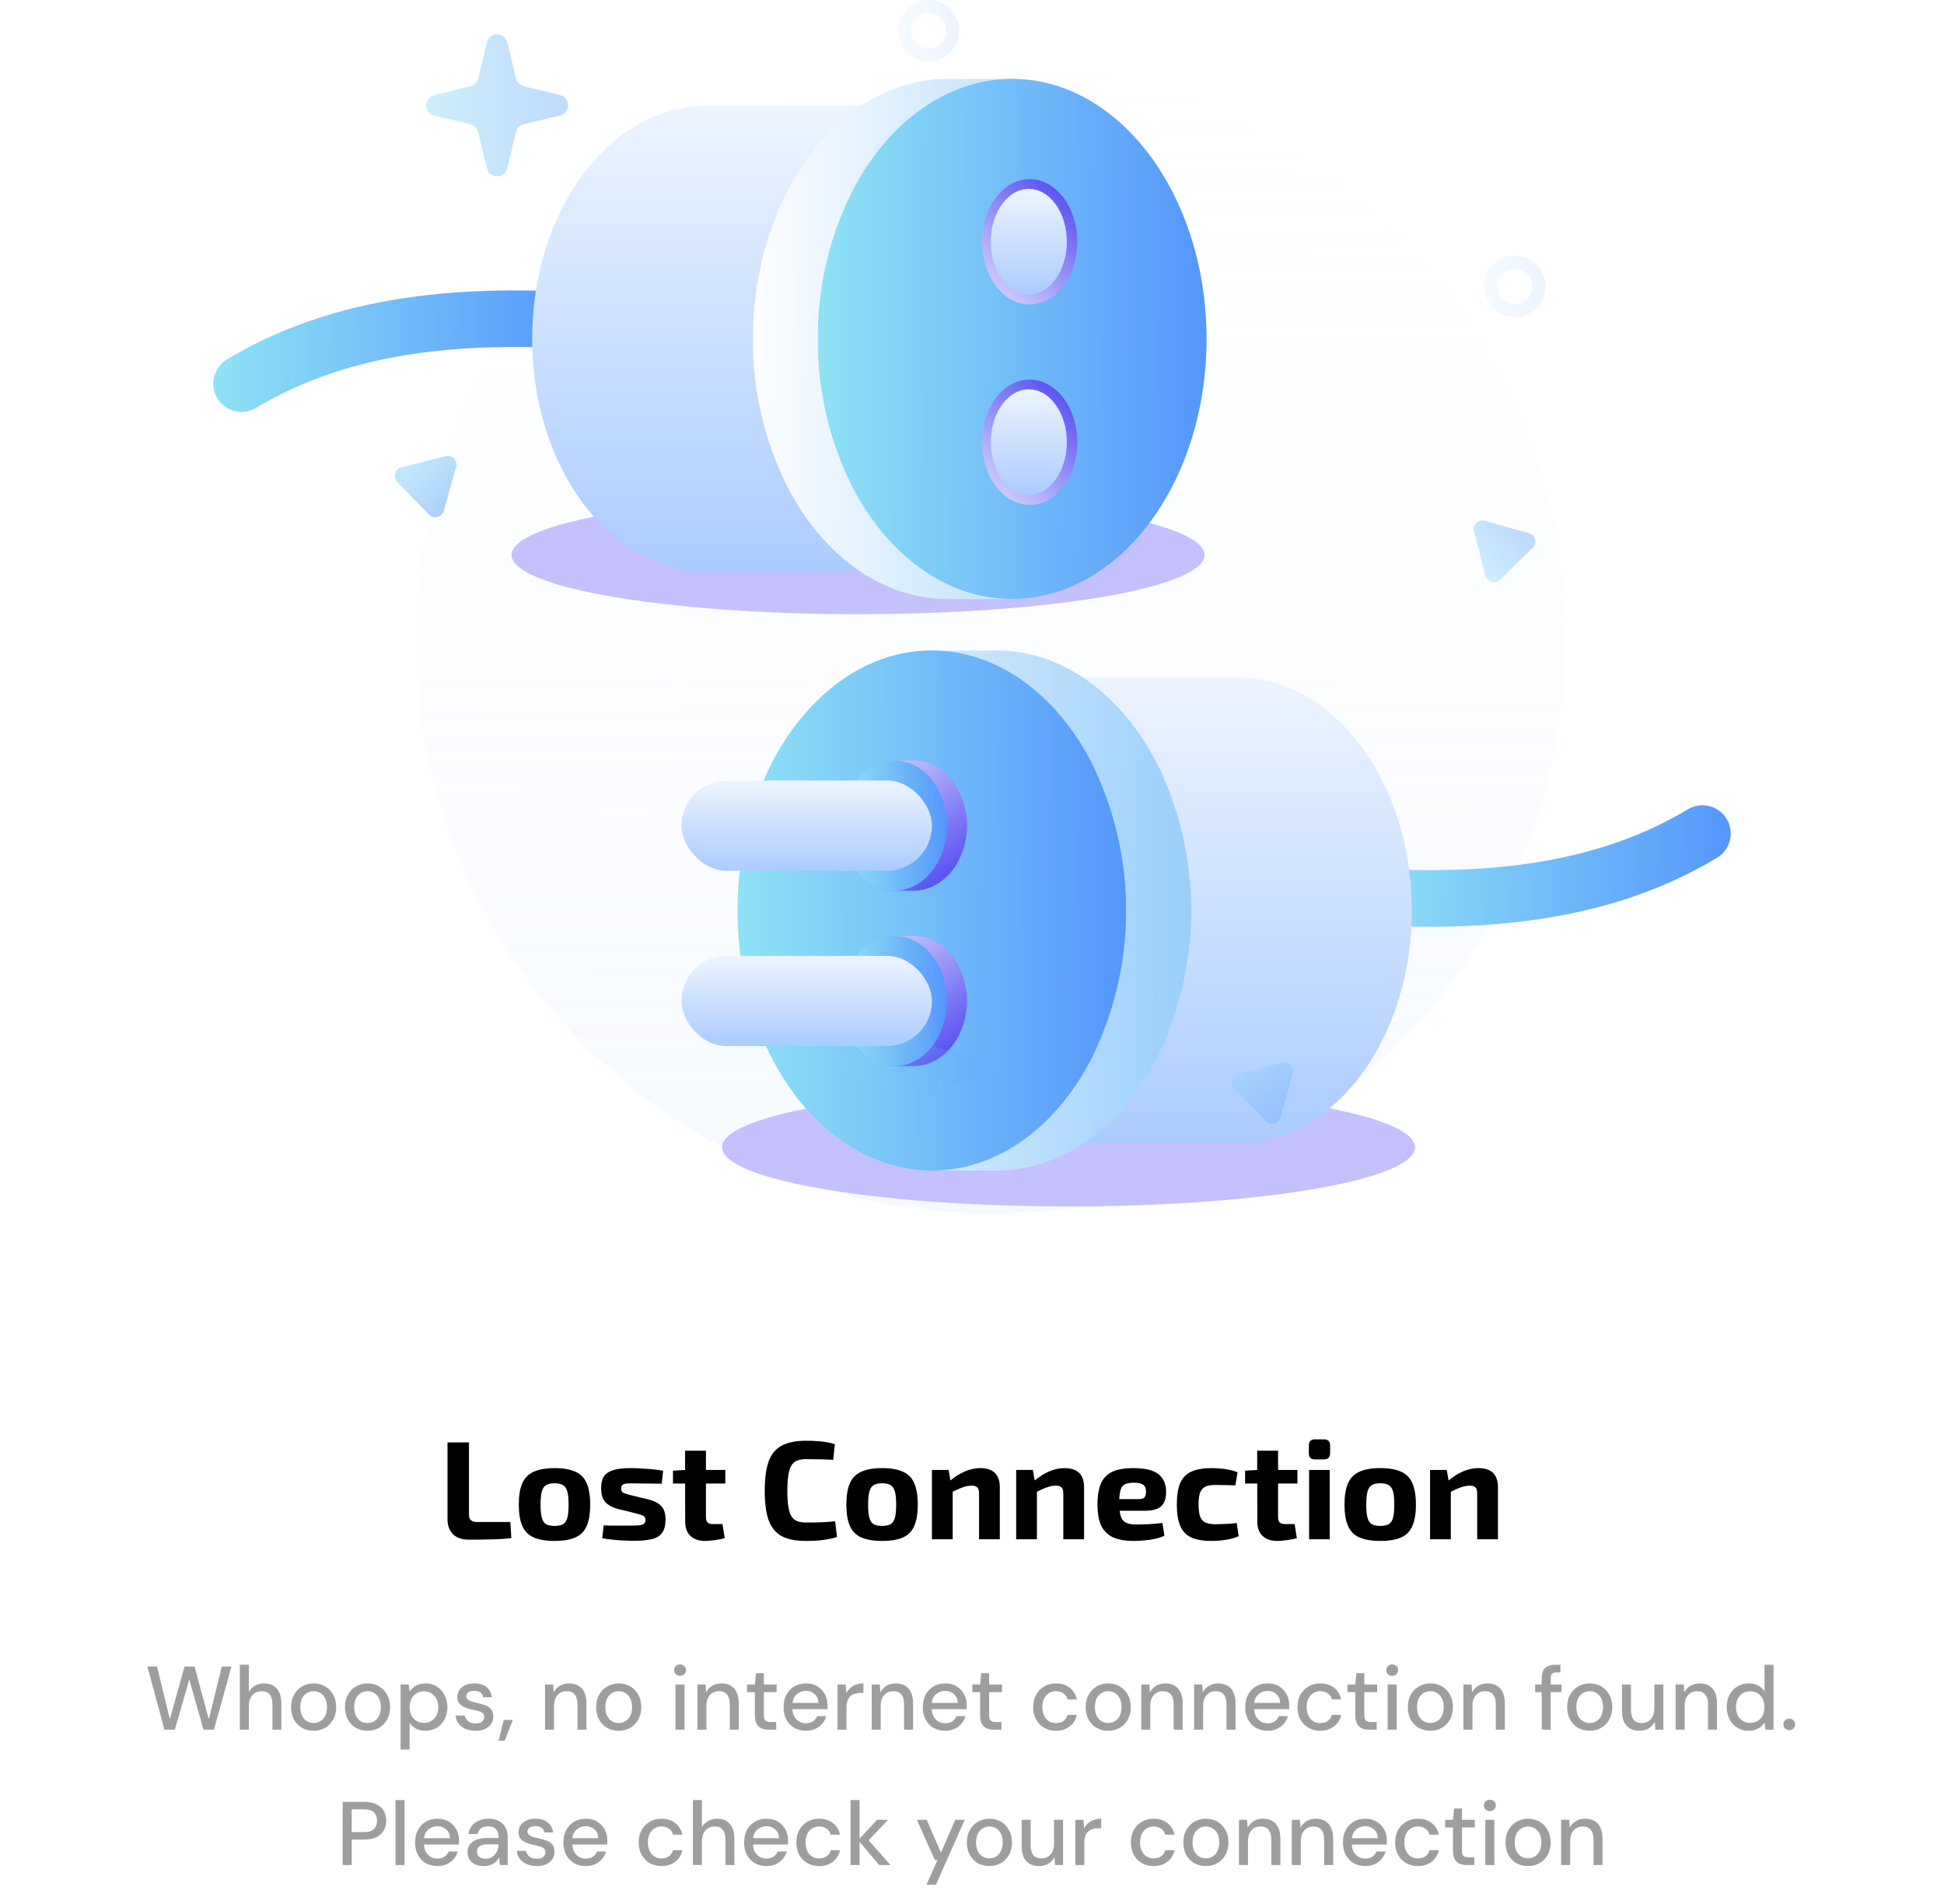 <svg width="388" height="380" viewBox="0 0 388 380" fill="none" xmlns="http://www.w3.org/2000/svg">
    <path opacity="0.3" d="M197.715 242.146C261.062 242.146 312.416 190.793 312.416 127.445C312.416 64.097 261.062 12.744 197.715 12.744C134.367 12.744 83.014 64.097 83.014 127.445C83.014 190.793 134.367 242.146 197.715 242.146Z" fill="url(#paint0_linear_15097_6628)"/>
    <path fill-rule="evenodd" clip-rule="evenodd" d="M45.301 71.714C65.402 59.644 88.174 57.346 109.976 58.068C113.091 58.171 115.533 60.781 115.43 63.896C115.327 67.011 112.718 69.453 109.602 69.35C88.678 68.656 68.484 70.959 51.112 81.391C48.44 82.996 44.972 82.131 43.368 79.458C41.763 76.786 42.629 73.319 45.301 71.714Z" fill="url(#paint1_linear_15097_6628)"/>
    <g filter="url(#filter0_f_15097_6628)">
        <ellipse cx="171.251" cy="110.742" rx="69.159" ry="11.818" fill="#C4C1FE"/>
    </g>
    <g filter="url(#filter1_f_15097_6628)">
        <ellipse cx="213.271" cy="228.926" rx="69.159" ry="11.818" fill="#C4C1FE"/>
    </g>
    <path fill-rule="evenodd" clip-rule="evenodd" d="M344.632 163.421C346.237 166.093 345.371 169.56 342.699 171.165C322.6 183.234 299.817 185.533 278.016 184.811C274.9 184.708 272.459 182.099 272.562 178.984C272.665 175.868 275.274 173.426 278.389 173.529C299.313 174.222 319.518 171.918 336.888 161.488C339.56 159.883 343.027 160.749 344.632 163.421Z" fill="url(#paint2_linear_15097_6628)"/>
    <path d="M189.65 228.191H246.976C266.198 228.191 281.783 207.373 281.783 181.686C281.783 155.998 266.198 135.172 246.976 135.172H189.65C201.543 135.172 212.041 143.138 218.313 155.329C222.35 163.537 224.449 172.563 224.449 181.71C224.449 190.857 222.35 199.882 218.313 208.091C212.041 220.25 201.543 228.191 189.65 228.191Z" fill="url(#paint3_linear_15097_6628)"/>
    <path d="M230.867 152.25C223.868 138.68 212.153 129.795 198.89 129.795H186.078C164.631 129.795 147.24 153.032 147.24 181.686C147.24 210.341 164.631 233.57 186.078 233.578H198.93C212.193 233.578 223.925 224.709 230.907 211.123C235.408 201.966 237.748 191.898 237.748 181.695C237.748 171.491 235.408 161.423 230.907 152.266L230.867 152.25Z" fill="url(#paint4_linear_15097_6628)"/>
    <path d="M217.91 152.25C210.928 138.704 199.237 129.827 185.998 129.795C164.567 129.795 147.2 153.048 147.2 181.686C147.2 210.325 164.567 233.546 185.998 233.578C199.237 233.578 210.928 224.709 217.91 211.123C222.416 201.968 224.759 191.899 224.759 181.695C224.759 171.49 222.416 161.422 217.91 152.266V152.25Z" fill="url(#paint5_linear_15097_6628)"/>
    <path d="M191.113 172.119C189.18 175.518 185.944 177.744 182.28 177.744H178.741C172.817 177.744 168.014 171.923 168.014 164.744C168.014 157.565 172.817 151.746 178.741 151.744H182.291C185.955 151.744 189.195 153.966 191.124 157.37C192.367 159.664 193.014 162.186 193.014 164.742C193.014 167.298 192.367 169.821 191.124 172.115L191.113 172.119Z" fill="url(#paint6_linear_15097_6628)"/>
    <path d="M191.113 207.119C189.18 210.518 185.944 212.744 182.28 212.744H178.741C172.817 212.744 168.014 206.923 168.014 199.744C168.014 192.565 172.817 186.746 178.741 186.744H182.291C185.955 186.744 189.195 188.966 191.124 192.37C192.367 194.664 193.014 197.186 193.014 199.742C193.014 202.298 192.367 204.821 191.124 207.115L191.113 207.119Z" fill="url(#paint7_linear_15097_6628)"/>
    <path d="M187.159 172.119C185.269 175.512 182.103 177.736 178.519 177.744C172.716 177.744 168.014 171.919 168.014 164.744C168.014 157.569 172.716 151.752 178.519 151.744C182.103 151.744 185.269 153.966 187.159 157.37C188.379 159.663 189.014 162.186 189.014 164.742C189.014 167.299 188.379 169.821 187.159 172.115V172.119Z" fill="url(#paint8_linear_15097_6628)"/>
    <path d="M187.159 207.119C185.269 210.512 182.103 212.736 178.519 212.744C172.716 212.744 168.014 206.919 168.014 199.744C168.014 192.569 172.716 186.752 178.519 186.744C182.103 186.744 185.269 188.966 187.159 192.37C188.379 194.663 189.014 197.186 189.014 199.742C189.014 202.299 188.379 204.821 187.159 207.115V207.119Z" fill="url(#paint9_linear_15097_6628)"/>
    <path d="M198.35 114.109H141.024C121.802 114.109 106.209 93.291 106.209 67.604C106.209 41.916 121.802 21.09 141.024 21.09H198.35C186.457 21.09 175.959 29.056 169.687 41.247C165.573 49.431 163.467 58.476 163.543 67.636C163.466 76.793 165.573 85.836 169.687 94.017C175.959 106.143 186.457 114.109 198.35 114.109Z" fill="url(#paint10_linear_15097_6628)"/>
    <path d="M157.126 38.199C164.132 24.629 175.847 15.744 189.11 15.744H201.962C223.409 15.744 240.8 38.981 240.8 67.636C240.8 96.29 223.409 119.519 201.962 119.527H189.11C175.847 119.527 164.116 110.658 157.126 97.073C152.545 87.941 150.199 77.852 150.28 67.636C150.199 57.42 152.545 47.331 157.126 38.199Z" fill="url(#paint11_linear_15097_6628)"/>
    <path d="M170.082 38.199C177.072 24.653 188.755 15.776 202.002 15.744C223.433 15.744 240.8 38.997 240.8 67.636C240.8 96.274 223.433 119.495 202.002 119.519C188.755 119.519 177.072 110.65 170.082 97.073C165.501 87.941 163.155 77.852 163.236 67.636C163.155 57.42 165.501 47.331 170.082 38.199Z" fill="url(#paint12_linear_15097_6628)"/>
    <path d="M205.34 58.75C209.53 58.75 212.927 54.036 212.927 48.22C212.927 42.405 209.53 37.69 205.34 37.69C201.15 37.69 197.753 42.405 197.753 48.22C197.753 54.036 201.15 58.75 205.34 58.75Z" fill="url(#paint13_linear_15097_6628)"/>
    <path d="M205.514 60.744C210.76 60.744 215.014 55.148 215.014 48.244C215.014 41.341 210.76 35.744 205.514 35.744C200.267 35.744 196.014 41.341 196.014 48.244C196.014 55.148 200.267 60.744 205.514 60.744Z" fill="url(#paint14_linear_15097_6628)"/>
    <path d="M205.34 58.75C209.53 58.75 212.927 54.036 212.927 48.22C212.927 42.405 209.53 37.69 205.34 37.69C201.15 37.69 197.753 42.405 197.753 48.22C197.753 54.036 201.15 58.75 205.34 58.75Z" fill="url(#paint15_linear_15097_6628)"/>
    <path d="M205.514 100.744C210.76 100.744 215.014 95.148 215.014 88.244C215.014 81.341 210.76 75.744 205.514 75.744C200.267 75.744 196.014 81.341 196.014 88.244C196.014 95.148 200.267 100.744 205.514 100.744Z" fill="url(#paint16_linear_15097_6628)"/>
    <path d="M205.34 98.75C209.53 98.75 212.927 94.036 212.927 88.22C212.927 82.405 209.53 77.69 205.34 77.69C201.15 77.69 197.753 82.405 197.753 88.22C197.753 94.036 201.15 98.75 205.34 98.75Z" fill="url(#paint17_linear_15097_6628)"/>
    <path opacity="0.2" d="M180.17 200.461C180.688 198.317 183.737 198.317 184.255 200.461L185.997 207.677C186.182 208.443 186.78 209.041 187.546 209.226L194.762 210.968C196.906 211.486 196.906 214.535 194.762 215.053L187.546 216.795C186.78 216.98 186.182 217.578 185.997 218.344L184.255 225.56C183.737 227.704 180.688 227.704 180.17 225.56L178.428 218.344C178.243 217.578 177.645 216.98 176.879 216.795L169.663 215.053C167.519 214.535 167.519 211.486 169.663 210.968L176.879 209.226C177.645 209.041 178.243 208.443 178.428 207.677L180.17 200.461Z" fill="url(#paint18_linear_15097_6628)"/>
    <path opacity="0.4" d="M97.17 8.461C97.688 6.317 100.737 6.317 101.255 8.461L102.997 15.677C103.182 16.443 103.78 17.041 104.546 17.226L111.762 18.968C113.906 19.486 113.906 22.535 111.762 23.053L104.546 24.795C103.78 24.98 103.182 25.578 102.997 26.344L101.255 33.56C100.737 35.704 97.688 35.704 97.17 33.56L95.428 26.344C95.243 25.578 94.645 24.98 93.879 24.795L86.663 23.053C84.519 22.535 84.519 19.486 86.663 18.968L93.879 17.226C94.645 17.041 95.243 16.443 95.428 15.677L97.17 8.461Z" fill="url(#paint19_linear_15097_6628)"/>
    <path opacity="0.1" fill-rule="evenodd" clip-rule="evenodd" d="M185.33 9.63C187.264 9.63 188.832 8.062 188.832 6.128C188.832 4.194 187.264 2.626 185.33 2.626C183.396 2.626 181.828 4.194 181.828 6.128C181.828 8.062 183.396 9.63 185.33 9.63ZM185.33 12.256C188.715 12.256 191.458 9.512 191.458 6.128C191.458 2.744 188.715 0 185.33 0C181.946 0 179.202 2.744 179.202 6.128C179.202 9.512 181.946 12.256 185.33 12.256Z" fill="url(#paint20_linear_15097_6628)"/>
    <path opacity="0.4" d="M294.216 106.053C293.883 104.747 295.089 103.571 296.387 103.935L305.145 106.397C306.443 106.761 306.859 108.394 305.894 109.335L299.384 115.69C298.419 116.631 296.797 116.175 296.464 114.869L294.216 106.053Z" fill="url(#paint21_linear_15097_6628)"/>
    <path opacity="0.5" d="M88.915 91.018C90.221 90.687 91.397 91.894 91.03 93.191L88.558 101.947C88.191 103.244 86.558 103.658 85.618 102.692L79.272 96.173C78.332 95.207 78.79 93.586 80.096 93.255L88.915 91.018Z" fill="url(#paint22_linear_15097_6628)"/>
    <path opacity="0.3" d="M255.915 212.018C257.221 211.687 258.397 212.894 258.03 214.191L255.558 222.947C255.191 224.244 253.558 224.658 252.618 223.692L246.272 217.173C245.332 216.207 245.79 214.586 247.096 214.255L255.915 212.018Z" fill="url(#paint23_linear_15097_6628)"/>
    <path opacity="0.1" fill-rule="evenodd" clip-rule="evenodd" d="M302.33 60.63C304.264 60.63 305.832 59.062 305.832 57.128C305.832 55.194 304.264 53.626 302.33 53.626C300.396 53.626 298.828 55.194 298.828 57.128C298.828 59.062 300.396 60.63 302.33 60.63ZM302.33 63.256C305.715 63.256 308.458 60.512 308.458 57.128C308.458 53.744 305.715 51 302.33 51C298.946 51 296.202 53.744 296.202 57.128C296.202 60.512 298.946 63.256 302.33 63.256Z" fill="url(#paint24_linear_15097_6628)"/>
    <rect x="136.014" y="155.744" width="50" height="18" rx="9" fill="url(#paint25_linear_15097_6628)"/>
    <rect x="136.014" y="190.744" width="50" height="18" rx="9" fill="url(#paint26_linear_15097_6628)"/>
    <path d="M93.601 287.826V302.274C93.601 302.741 93.732 303.096 93.993 303.338C94.255 303.581 94.628 303.702 95.113 303.702H101.861L102.057 306.922C100.732 307.072 99.341 307.156 97.885 307.174C96.448 307.212 95.011 307.23 93.573 307.23C92.173 307.23 91.109 306.857 90.381 306.11C89.672 305.345 89.317 304.374 89.317 303.198V287.826H93.601ZM110.686 292.95C112.422 292.95 113.812 293.193 114.858 293.678C115.903 294.145 116.65 294.91 117.098 295.974C117.564 297.038 117.798 298.466 117.798 300.258C117.798 302.013 117.564 303.422 117.098 304.486C116.65 305.55 115.903 306.316 114.858 306.782C113.812 307.249 112.422 307.482 110.686 307.482C108.968 307.482 107.578 307.249 106.514 306.782C105.468 306.316 104.712 305.55 104.246 304.486C103.779 303.422 103.546 302.013 103.546 300.258C103.546 298.466 103.779 297.038 104.246 295.974C104.712 294.91 105.468 294.145 106.514 293.678C107.578 293.193 108.968 292.95 110.686 292.95ZM110.686 295.974C109.976 295.974 109.416 296.096 109.006 296.338C108.595 296.581 108.306 297.01 108.138 297.626C107.97 298.242 107.886 299.12 107.886 300.258C107.886 301.378 107.97 302.246 108.138 302.862C108.306 303.478 108.595 303.908 109.006 304.15C109.416 304.374 109.976 304.486 110.686 304.486C111.395 304.486 111.955 304.374 112.366 304.15C112.776 303.908 113.066 303.478 113.234 302.862C113.402 302.246 113.486 301.378 113.486 300.258C113.486 299.12 113.402 298.242 113.234 297.626C113.066 297.01 112.776 296.581 112.366 296.338C111.955 296.096 111.395 295.974 110.686 295.974ZM125.885 292.95C126.557 292.95 127.285 292.978 128.069 293.034C128.853 293.072 129.619 293.128 130.365 293.202C131.112 293.277 131.775 293.37 132.353 293.482L132.073 296.058C131.177 296.04 130.272 296.03 129.357 296.03C128.461 296.012 127.584 296.002 126.725 296.002C125.997 295.984 125.437 295.993 125.045 296.03C124.653 296.068 124.373 296.161 124.205 296.31C124.056 296.441 123.981 296.684 123.981 297.038C123.981 297.449 124.121 297.729 124.401 297.878C124.681 298.009 125.148 298.158 125.801 298.326L129.413 299.194C130.571 299.493 131.429 299.941 131.989 300.538C132.549 301.117 132.829 301.994 132.829 303.17C132.829 304.328 132.615 305.214 132.185 305.83C131.756 306.446 131.075 306.876 130.141 307.118C129.208 307.342 128.004 307.454 126.529 307.454C125.951 307.454 125.092 307.426 123.953 307.37C122.815 307.314 121.564 307.174 120.201 306.95L120.481 304.374C120.817 304.393 121.247 304.412 121.769 304.43C122.292 304.43 122.861 304.43 123.477 304.43C124.093 304.43 124.709 304.43 125.325 304.43C126.277 304.43 127.005 304.412 127.509 304.374C128.013 304.318 128.359 304.206 128.545 304.038C128.732 303.87 128.825 303.618 128.825 303.282C128.825 302.872 128.667 302.592 128.349 302.442C128.032 302.293 127.528 302.134 126.837 301.966L123.337 301.098C122.46 300.856 121.779 300.548 121.293 300.174C120.808 299.801 120.463 299.344 120.257 298.802C120.071 298.261 119.977 297.617 119.977 296.87C119.977 295.918 120.164 295.162 120.537 294.602C120.929 294.024 121.555 293.604 122.413 293.342C123.291 293.081 124.448 292.95 125.885 292.95ZM140.9 289.478V302.722C140.9 303.226 141.012 303.59 141.236 303.814C141.479 304.02 141.871 304.122 142.412 304.122H144.204L144.652 306.922C144.316 307.034 143.906 307.128 143.42 307.202C142.935 307.296 142.45 307.361 141.964 307.398C141.479 307.454 141.068 307.482 140.732 307.482C139.482 307.482 138.502 307.146 137.792 306.474C137.102 305.802 136.756 304.86 136.756 303.646L136.728 289.478H140.9ZM144.764 293.314V296.03H134.32V293.454L137.008 293.314H144.764ZM160.836 287.49C161.75 287.49 162.525 287.518 163.16 287.574C163.813 287.612 164.41 287.677 164.952 287.77C165.493 287.864 166.053 287.994 166.632 288.162L166.296 291.298C165.68 291.261 165.11 291.233 164.588 291.214C164.084 291.196 163.533 291.186 162.936 291.186C162.357 291.168 161.657 291.158 160.836 291.158C159.884 291.158 159.137 291.345 158.596 291.718C158.073 292.092 157.7 292.745 157.476 293.678C157.252 294.593 157.14 295.862 157.14 297.486C157.14 299.11 157.252 300.389 157.476 301.322C157.7 302.237 158.073 302.881 158.596 303.254C159.137 303.628 159.884 303.814 160.836 303.814C162.124 303.814 163.206 303.796 164.084 303.758C164.961 303.721 165.829 303.656 166.688 303.562L167.052 306.698C166.156 306.978 165.241 307.174 164.308 307.286C163.374 307.417 162.217 307.482 160.836 307.482C158.838 307.482 157.233 307.165 156.02 306.53C154.825 305.877 153.957 304.822 153.416 303.366C152.893 301.91 152.632 299.95 152.632 297.486C152.632 295.022 152.893 293.062 153.416 291.606C153.957 290.15 154.825 289.105 156.02 288.47C157.233 287.817 158.838 287.49 160.836 287.49ZM176.065 292.95C177.801 292.95 179.191 293.193 180.237 293.678C181.282 294.145 182.029 294.91 182.477 295.974C182.943 297.038 183.177 298.466 183.177 300.258C183.177 302.013 182.943 303.422 182.477 304.486C182.029 305.55 181.282 306.316 180.237 306.782C179.191 307.249 177.801 307.482 176.065 307.482C174.347 307.482 172.957 307.249 171.893 306.782C170.847 306.316 170.091 305.55 169.625 304.486C169.158 303.422 168.925 302.013 168.925 300.258C168.925 298.466 169.158 297.038 169.625 295.974C170.091 294.91 170.847 294.145 171.893 293.678C172.957 293.193 174.347 292.95 176.065 292.95ZM176.065 295.974C175.355 295.974 174.795 296.096 174.385 296.338C173.974 296.581 173.685 297.01 173.517 297.626C173.349 298.242 173.265 299.12 173.265 300.258C173.265 301.378 173.349 302.246 173.517 302.862C173.685 303.478 173.974 303.908 174.385 304.15C174.795 304.374 175.355 304.486 176.065 304.486C176.774 304.486 177.334 304.374 177.745 304.15C178.155 303.908 178.445 303.478 178.613 302.862C178.781 302.246 178.865 301.378 178.865 300.258C178.865 299.12 178.781 298.242 178.613 297.626C178.445 297.01 178.155 296.581 177.745 296.338C177.334 296.096 176.774 295.974 176.065 295.974ZM195.632 292.95C198.246 292.95 199.552 294.229 199.552 296.786V307.146H195.408V298.074C195.408 297.458 195.296 297.038 195.072 296.814C194.848 296.572 194.466 296.45 193.924 296.45C193.327 296.45 192.711 296.572 192.076 296.814C191.442 297.038 190.658 297.393 189.724 297.878L189.528 295.554C190.518 294.714 191.526 294.07 192.552 293.622C193.598 293.174 194.624 292.95 195.632 292.95ZM189.332 293.314L189.808 296.058L190.144 296.422V307.146H186V293.314H189.332ZM212.449 292.95C215.062 292.95 216.369 294.229 216.369 296.786V307.146H212.225V298.074C212.225 297.458 212.113 297.038 211.889 296.814C211.665 296.572 211.282 296.45 210.741 296.45C210.143 296.45 209.527 296.572 208.893 296.814C208.258 297.038 207.474 297.393 206.541 297.878L206.345 295.554C207.334 294.714 208.342 294.07 209.369 293.622C210.414 293.174 211.441 292.95 212.449 292.95ZM206.149 293.314L206.625 296.058L206.961 296.422V307.146H202.817V293.314H206.149ZM226.185 292.95C228.518 292.95 230.189 293.352 231.197 294.154C232.224 294.938 232.737 296.114 232.737 297.682C232.756 298.952 232.438 299.904 231.785 300.538C231.132 301.154 230.002 301.462 228.397 301.462H220.669V299.138H227.249C227.884 299.138 228.285 299.008 228.453 298.746C228.64 298.466 228.733 298.084 228.733 297.598C228.714 296.945 228.518 296.497 228.145 296.254C227.79 295.993 227.184 295.862 226.325 295.862C225.56 295.862 224.962 295.965 224.533 296.17C224.104 296.376 223.805 296.768 223.637 297.346C223.469 297.925 223.385 298.765 223.385 299.866C223.385 301.024 223.488 301.92 223.693 302.554C223.898 303.17 224.244 303.6 224.729 303.842C225.233 304.085 225.924 304.206 226.801 304.206C227.436 304.206 228.22 304.188 229.153 304.15C230.105 304.094 231.057 304.01 232.009 303.898L232.401 306.446C231.86 306.708 231.244 306.913 230.553 307.062C229.862 307.212 229.153 307.314 228.425 307.37C227.697 307.445 226.997 307.482 226.325 307.482C224.57 307.482 223.152 307.23 222.069 306.726C221.005 306.204 220.23 305.41 219.745 304.346C219.278 303.282 219.045 301.92 219.045 300.258C219.045 298.448 219.288 297.01 219.773 295.946C220.258 294.882 221.024 294.117 222.069 293.65C223.114 293.184 224.486 292.95 226.185 292.95ZM241.878 292.95C242.382 292.95 242.932 292.978 243.53 293.034C244.127 293.072 244.724 293.156 245.322 293.286C245.938 293.398 246.498 293.566 247.002 293.79L246.554 296.394C245.807 296.376 245.088 296.357 244.398 296.338C243.726 296.32 243.119 296.31 242.578 296.31C241.738 296.31 241.075 296.422 240.59 296.646C240.104 296.87 239.75 297.272 239.526 297.85C239.32 298.41 239.218 299.194 239.218 300.202C239.218 301.229 239.32 302.032 239.526 302.61C239.75 303.189 240.104 303.59 240.59 303.814C241.075 304.038 241.738 304.15 242.578 304.15C242.876 304.15 243.259 304.141 243.726 304.122C244.192 304.104 244.696 304.085 245.238 304.066C245.779 304.029 246.311 303.973 246.834 303.898L247.226 306.53C246.479 306.866 245.63 307.109 244.678 307.258C243.726 307.408 242.783 307.482 241.85 307.482C240.132 307.482 238.76 307.249 237.734 306.782C236.726 306.297 235.998 305.522 235.55 304.458C235.102 303.394 234.878 301.976 234.878 300.202C234.878 298.429 235.102 297.01 235.55 295.946C236.016 294.882 236.763 294.117 237.79 293.65C238.816 293.184 240.179 292.95 241.878 292.95ZM255.088 289.478V302.722C255.088 303.226 255.2 303.59 255.424 303.814C255.667 304.02 256.059 304.122 256.6 304.122H258.392L258.84 306.922C258.504 307.034 258.093 307.128 257.608 307.202C257.123 307.296 256.637 307.361 256.152 307.398C255.667 307.454 255.256 307.482 254.92 307.482C253.669 307.482 252.689 307.146 251.98 306.474C251.289 305.802 250.944 304.86 250.944 303.646L250.916 289.478H255.088ZM258.952 293.314V296.03H248.508V293.454L251.196 293.314H258.952ZM265.396 293.314V307.146H261.28V293.314H265.396ZM264.248 287.21C265.07 287.21 265.48 287.63 265.48 288.47V289.954C265.48 290.794 265.07 291.214 264.248 291.214H262.456C261.635 291.214 261.224 290.794 261.224 289.954V288.47C261.224 287.63 261.635 287.21 262.456 287.21H264.248ZM275.487 292.95C277.223 292.95 278.613 293.193 279.659 293.678C280.704 294.145 281.451 294.91 281.899 295.974C282.365 297.038 282.599 298.466 282.599 300.258C282.599 302.013 282.365 303.422 281.899 304.486C281.451 305.55 280.704 306.316 279.659 306.782C278.613 307.249 277.223 307.482 275.487 307.482C273.769 307.482 272.379 307.249 271.315 306.782C270.269 306.316 269.513 305.55 269.047 304.486C268.58 303.422 268.347 302.013 268.347 300.258C268.347 298.466 268.58 297.038 269.047 295.974C269.513 294.91 270.269 294.145 271.315 293.678C272.379 293.193 273.769 292.95 275.487 292.95ZM275.487 295.974C274.777 295.974 274.217 296.096 273.807 296.338C273.396 296.581 273.107 297.01 272.939 297.626C272.771 298.242 272.687 299.12 272.687 300.258C272.687 301.378 272.771 302.246 272.939 302.862C273.107 303.478 273.396 303.908 273.807 304.15C274.217 304.374 274.777 304.486 275.487 304.486C276.196 304.486 276.756 304.374 277.167 304.15C277.577 303.908 277.867 303.478 278.035 302.862C278.203 302.246 278.287 301.378 278.287 300.258C278.287 299.12 278.203 298.242 278.035 297.626C277.867 297.01 277.577 296.581 277.167 296.338C276.756 296.096 276.196 295.974 275.487 295.974ZM295.054 292.95C297.668 292.95 298.974 294.229 298.974 296.786V307.146H294.83V298.074C294.83 297.458 294.718 297.038 294.494 296.814C294.27 296.572 293.888 296.45 293.346 296.45C292.749 296.45 292.133 296.572 291.498 296.814C290.864 297.038 290.08 297.393 289.146 297.878L288.95 295.554C289.94 294.714 290.948 294.07 291.974 293.622C293.02 293.174 294.046 292.95 295.054 292.95ZM288.754 293.314L289.23 296.058L289.566 296.422V307.146H285.422V293.314H288.754Z" fill="black"/>
    <path d="M32.82 345.146L29.418 332.546H31.344L33.9 343.04L36.834 332.546H38.832L41.676 343.076L44.268 332.546H46.194L42.702 345.146H40.614L37.788 335.12L34.89 345.146H32.82ZM47.875 345.146V332.186H49.675V337.604C49.975 337.076 50.389 336.662 50.917 336.362C51.457 336.062 52.051 335.912 52.699 335.912C53.419 335.912 54.031 336.062 54.535 336.362C55.051 336.65 55.447 337.088 55.723 337.676C56.011 338.264 56.155 339.002 56.155 339.89V345.146H54.373V340.07C54.373 339.206 54.193 338.558 53.833 338.126C53.473 337.682 52.939 337.46 52.231 337.46C51.751 337.46 51.313 337.574 50.917 337.802C50.533 338.03 50.227 338.366 49.999 338.81C49.783 339.242 49.675 339.776 49.675 340.412V345.146H47.875ZM62.58 345.362C61.728 345.362 60.96 345.17 60.276 344.786C59.604 344.39 59.07 343.838 58.674 343.13C58.29 342.41 58.098 341.582 58.098 340.646C58.098 339.698 58.296 338.87 58.692 338.162C59.088 337.454 59.628 336.902 60.312 336.506C60.996 336.11 61.758 335.912 62.598 335.912C63.462 335.912 64.23 336.11 64.902 336.506C65.586 336.902 66.12 337.454 66.504 338.162C66.9 338.858 67.098 339.686 67.098 340.646C67.098 341.594 66.9 342.422 66.504 343.13C66.108 343.838 65.568 344.39 64.884 344.786C64.2 345.17 63.432 345.362 62.58 345.362ZM62.58 343.814C63.06 343.814 63.504 343.7 63.912 343.472C64.32 343.232 64.644 342.878 64.884 342.41C65.136 341.93 65.262 341.342 65.262 340.646C65.262 339.938 65.136 339.35 64.884 338.882C64.644 338.414 64.32 338.06 63.912 337.82C63.516 337.58 63.078 337.46 62.598 337.46C62.142 337.46 61.704 337.58 61.284 337.82C60.876 338.06 60.546 338.414 60.294 338.882C60.054 339.35 59.934 339.938 59.934 340.646C59.934 341.342 60.054 341.93 60.294 342.41C60.546 342.878 60.87 343.232 61.266 343.472C61.674 343.7 62.112 343.814 62.58 343.814ZM73.338 345.362C72.486 345.362 71.718 345.17 71.034 344.786C70.362 344.39 69.828 343.838 69.432 343.13C69.048 342.41 68.856 341.582 68.856 340.646C68.856 339.698 69.054 338.87 69.45 338.162C69.846 337.454 70.386 336.902 71.07 336.506C71.754 336.11 72.516 335.912 73.356 335.912C74.22 335.912 74.988 336.11 75.66 336.506C76.344 336.902 76.878 337.454 77.262 338.162C77.658 338.858 77.856 339.686 77.856 340.646C77.856 341.594 77.658 342.422 77.262 343.13C76.866 343.838 76.326 344.39 75.642 344.786C74.958 345.17 74.19 345.362 73.338 345.362ZM73.338 343.814C73.818 343.814 74.262 343.7 74.67 343.472C75.078 343.232 75.402 342.878 75.642 342.41C75.894 341.93 76.02 341.342 76.02 340.646C76.02 339.938 75.894 339.35 75.642 338.882C75.402 338.414 75.078 338.06 74.67 337.82C74.274 337.58 73.836 337.46 73.356 337.46C72.9 337.46 72.462 337.58 72.042 337.82C71.634 338.06 71.304 338.414 71.052 338.882C70.812 339.35 70.692 339.938 70.692 340.646C70.692 341.342 70.812 341.93 71.052 342.41C71.304 342.878 71.628 343.232 72.024 343.472C72.432 343.7 72.87 343.814 73.338 343.814ZM79.955 349.106V336.128H81.575L81.755 337.532C81.947 337.256 82.187 336.998 82.475 336.758C82.763 336.506 83.105 336.302 83.501 336.146C83.909 335.99 84.383 335.912 84.923 335.912C85.787 335.912 86.543 336.122 87.191 336.542C87.851 336.95 88.367 337.514 88.739 338.234C89.111 338.942 89.297 339.752 89.297 340.664C89.297 341.564 89.111 342.368 88.739 343.076C88.367 343.784 87.851 344.342 87.191 344.75C86.531 345.158 85.769 345.362 84.905 345.362C84.197 345.362 83.573 345.224 83.033 344.948C82.493 344.66 82.067 344.264 81.755 343.76V349.106H79.955ZM84.617 343.796C85.169 343.796 85.661 343.664 86.093 343.4C86.525 343.136 86.861 342.77 87.101 342.302C87.353 341.822 87.479 341.27 87.479 340.646C87.479 340.022 87.353 339.476 87.101 339.008C86.861 338.528 86.525 338.156 86.093 337.892C85.661 337.616 85.169 337.478 84.617 337.478C84.053 337.478 83.555 337.616 83.123 337.892C82.691 338.156 82.355 338.522 82.115 338.99C81.875 339.458 81.755 340.01 81.755 340.646C81.755 341.27 81.875 341.822 82.115 342.302C82.355 342.77 82.691 343.136 83.123 343.4C83.555 343.664 84.053 343.796 84.617 343.796ZM94.909 345.362C94.153 345.362 93.487 345.236 92.911 344.984C92.335 344.732 91.873 344.378 91.525 343.922C91.189 343.466 90.985 342.932 90.913 342.32H92.731C92.803 342.608 92.929 342.872 93.109 343.112C93.289 343.352 93.529 343.544 93.829 343.688C94.129 343.832 94.489 343.904 94.909 343.904C95.305 343.904 95.629 343.85 95.881 343.742C96.133 343.622 96.319 343.466 96.439 343.274C96.571 343.082 96.637 342.872 96.637 342.644C96.637 342.32 96.553 342.074 96.385 341.906C96.217 341.726 95.971 341.588 95.647 341.492C95.335 341.384 94.957 341.288 94.513 341.204C94.117 341.12 93.727 341.018 93.343 340.898C92.959 340.778 92.611 340.622 92.299 340.43C91.987 340.238 91.735 339.998 91.543 339.71C91.363 339.41 91.273 339.05 91.273 338.63C91.273 338.114 91.411 337.652 91.687 337.244C91.963 336.824 92.353 336.5 92.857 336.272C93.361 336.032 93.967 335.912 94.675 335.912C95.671 335.912 96.475 336.152 97.087 336.632C97.699 337.112 98.059 337.79 98.167 338.666H96.421C96.373 338.258 96.193 337.946 95.881 337.73C95.581 337.502 95.173 337.388 94.657 337.388C94.141 337.388 93.745 337.49 93.469 337.694C93.193 337.898 93.055 338.168 93.055 338.504C93.055 338.708 93.133 338.894 93.289 339.062C93.457 339.23 93.691 339.374 93.991 339.494C94.303 339.602 94.675 339.698 95.107 339.782C95.719 339.914 96.277 340.07 96.781 340.25C97.285 340.418 97.687 340.676 97.987 341.024C98.299 341.372 98.455 341.87 98.455 342.518C98.467 343.07 98.323 343.562 98.023 343.994C97.735 344.426 97.327 344.762 96.799 345.002C96.271 345.242 95.641 345.362 94.909 345.362ZM99.513 347.36L100.539 343.202H102.357L100.719 347.36H99.513ZM108.784 345.146V336.128H110.404L110.512 337.694C110.8 337.142 111.208 336.71 111.736 336.398C112.264 336.074 112.876 335.912 113.572 335.912C114.292 335.912 114.91 336.062 115.426 336.362C115.942 336.65 116.338 337.088 116.614 337.676C116.902 338.252 117.046 338.984 117.046 339.872V345.146H115.246V340.052C115.246 339.2 115.06 338.558 114.688 338.126C114.328 337.682 113.794 337.46 113.086 337.46C112.606 337.46 112.174 337.574 111.79 337.802C111.418 338.03 111.124 338.36 110.908 338.792C110.692 339.224 110.584 339.758 110.584 340.394V345.146H108.784ZM123.47 345.362C122.618 345.362 121.85 345.17 121.166 344.786C120.494 344.39 119.96 343.838 119.564 343.13C119.18 342.41 118.988 341.582 118.988 340.646C118.988 339.698 119.186 338.87 119.582 338.162C119.978 337.454 120.518 336.902 121.202 336.506C121.886 336.11 122.648 335.912 123.488 335.912C124.352 335.912 125.12 336.11 125.792 336.506C126.476 336.902 127.01 337.454 127.394 338.162C127.79 338.858 127.988 339.686 127.988 340.646C127.988 341.594 127.79 342.422 127.394 343.13C126.998 343.838 126.458 344.39 125.774 344.786C125.09 345.17 124.322 345.362 123.47 345.362ZM123.47 343.814C123.95 343.814 124.394 343.7 124.802 343.472C125.21 343.232 125.534 342.878 125.774 342.41C126.026 341.93 126.152 341.342 126.152 340.646C126.152 339.938 126.026 339.35 125.774 338.882C125.534 338.414 125.21 338.06 124.802 337.82C124.406 337.58 123.968 337.46 123.488 337.46C123.032 337.46 122.594 337.58 122.174 337.82C121.766 338.06 121.436 338.414 121.184 338.882C120.944 339.35 120.824 339.938 120.824 340.646C120.824 341.342 120.944 341.93 121.184 342.41C121.436 342.878 121.76 343.232 122.156 343.472C122.564 343.7 123.002 343.814 123.47 343.814ZM134.82 345.146V336.128H136.62V345.146H134.82ZM135.72 334.4C135.384 334.4 135.102 334.292 134.874 334.076C134.658 333.86 134.55 333.584 134.55 333.248C134.55 332.924 134.658 332.66 134.874 332.456C135.102 332.24 135.384 332.132 135.72 332.132C136.056 332.132 136.338 332.24 136.566 332.456C136.806 332.66 136.926 332.924 136.926 333.248C136.926 333.584 136.806 333.86 136.566 334.076C136.338 334.292 136.056 334.4 135.72 334.4ZM139.194 345.146V336.128H140.814L140.922 337.694C141.21 337.142 141.618 336.71 142.146 336.398C142.674 336.074 143.286 335.912 143.982 335.912C144.702 335.912 145.32 336.062 145.836 336.362C146.352 336.65 146.748 337.088 147.024 337.676C147.312 338.252 147.456 338.984 147.456 339.872V345.146H145.656V340.052C145.656 339.2 145.47 338.558 145.098 338.126C144.738 337.682 144.204 337.46 143.496 337.46C143.016 337.46 142.584 337.574 142.2 337.802C141.828 338.03 141.534 338.36 141.318 338.792C141.102 339.224 140.994 339.758 140.994 340.394V345.146H139.194ZM153.449 345.146C152.885 345.146 152.393 345.056 151.973 344.876C151.553 344.696 151.229 344.396 151.001 343.976C150.773 343.556 150.659 342.986 150.659 342.266V337.658H149.093V336.128H150.659L150.875 333.878H152.459V336.128H155.015V337.658H152.459V342.284C152.459 342.8 152.561 343.154 152.765 343.346C152.981 343.526 153.359 343.616 153.899 343.616H154.925V345.146H153.449ZM160.859 345.362C159.983 345.362 159.209 345.17 158.537 344.786C157.865 344.39 157.337 343.838 156.953 343.13C156.581 342.422 156.395 341.6 156.395 340.664C156.395 339.716 156.581 338.888 156.953 338.18C157.325 337.472 157.847 336.92 158.519 336.524C159.203 336.116 159.989 335.912 160.877 335.912C161.765 335.912 162.527 336.11 163.163 336.506C163.799 336.902 164.291 337.424 164.639 338.072C164.987 338.72 165.161 339.434 165.161 340.214C165.161 340.334 165.161 340.466 165.161 340.61C165.161 340.742 165.155 340.892 165.143 341.06H157.709V339.8H163.361C163.337 339.056 163.085 338.474 162.605 338.054C162.137 337.622 161.555 337.406 160.859 337.406C160.379 337.406 159.929 337.52 159.509 337.748C159.101 337.964 158.771 338.282 158.519 338.702C158.279 339.122 158.159 339.656 158.159 340.304V340.808C158.159 341.468 158.279 342.026 158.519 342.482C158.771 342.938 159.101 343.286 159.509 343.526C159.917 343.754 160.361 343.868 160.841 343.868C161.417 343.868 161.891 343.742 162.263 343.49C162.647 343.226 162.929 342.878 163.109 342.446H164.909C164.753 342.998 164.489 343.496 164.117 343.94C163.745 344.372 163.283 344.72 162.731 344.984C162.191 345.236 161.567 345.362 160.859 345.362ZM167.161 345.146V336.128H168.781L168.943 337.838C169.147 337.442 169.405 337.1 169.717 336.812C170.041 336.524 170.419 336.302 170.851 336.146C171.283 335.99 171.775 335.912 172.327 335.912V337.82H171.751C171.367 337.82 171.001 337.868 170.653 337.964C170.317 338.06 170.023 338.216 169.771 338.432C169.519 338.636 169.321 338.924 169.177 339.296C169.033 339.668 168.961 340.136 168.961 340.7V345.146H167.161ZM173.981 345.146V336.128H175.601L175.709 337.694C175.997 337.142 176.405 336.71 176.933 336.398C177.461 336.074 178.073 335.912 178.769 335.912C179.489 335.912 180.107 336.062 180.623 336.362C181.139 336.65 181.535 337.088 181.811 337.676C182.099 338.252 182.243 338.984 182.243 339.872V345.146H180.443V340.052C180.443 339.2 180.257 338.558 179.885 338.126C179.525 337.682 178.991 337.46 178.283 337.46C177.803 337.46 177.371 337.574 176.987 337.802C176.615 338.03 176.321 338.36 176.105 338.792C175.889 339.224 175.781 339.758 175.781 340.394V345.146H173.981ZM188.65 345.362C187.774 345.362 187 345.17 186.328 344.786C185.656 344.39 185.128 343.838 184.744 343.13C184.372 342.422 184.186 341.6 184.186 340.664C184.186 339.716 184.372 338.888 184.744 338.18C185.116 337.472 185.638 336.92 186.31 336.524C186.994 336.116 187.78 335.912 188.668 335.912C189.556 335.912 190.318 336.11 190.954 336.506C191.59 336.902 192.082 337.424 192.43 338.072C192.778 338.72 192.952 339.434 192.952 340.214C192.952 340.334 192.952 340.466 192.952 340.61C192.952 340.742 192.946 340.892 192.934 341.06H185.5V339.8H191.152C191.128 339.056 190.876 338.474 190.396 338.054C189.928 337.622 189.346 337.406 188.65 337.406C188.17 337.406 187.72 337.52 187.3 337.748C186.892 337.964 186.562 338.282 186.31 338.702C186.07 339.122 185.95 339.656 185.95 340.304V340.808C185.95 341.468 186.07 342.026 186.31 342.482C186.562 342.938 186.892 343.286 187.3 343.526C187.708 343.754 188.152 343.868 188.632 343.868C189.208 343.868 189.682 343.742 190.054 343.49C190.438 343.226 190.72 342.878 190.9 342.446H192.7C192.544 342.998 192.28 343.496 191.908 343.94C191.536 344.372 191.074 344.72 190.522 344.984C189.982 345.236 189.358 345.362 188.65 345.362ZM198.413 345.146C197.849 345.146 197.357 345.056 196.937 344.876C196.517 344.696 196.193 344.396 195.965 343.976C195.737 343.556 195.623 342.986 195.623 342.266V337.658H194.057V336.128H195.623L195.839 333.878H197.423V336.128H199.979V337.658H197.423V342.284C197.423 342.8 197.525 343.154 197.729 343.346C197.945 343.526 198.323 343.616 198.863 343.616H199.889V345.146H198.413ZM210.747 345.362C209.871 345.362 209.091 345.164 208.407 344.768C207.723 344.372 207.183 343.82 206.787 343.112C206.403 342.404 206.211 341.582 206.211 340.646C206.211 339.71 206.403 338.888 206.787 338.18C207.183 337.472 207.723 336.92 208.407 336.524C209.091 336.116 209.871 335.912 210.747 335.912C211.851 335.912 212.769 336.2 213.501 336.776C214.245 337.352 214.719 338.126 214.923 339.098H213.051C212.943 338.582 212.673 338.18 212.241 337.892C211.809 337.604 211.305 337.46 210.729 337.46C210.249 337.46 209.805 337.58 209.397 337.82C208.989 338.06 208.659 338.42 208.407 338.9C208.167 339.368 208.047 339.95 208.047 340.646C208.047 341.162 208.119 341.618 208.263 342.014C208.407 342.41 208.599 342.746 208.839 343.022C209.091 343.286 209.379 343.49 209.703 343.634C210.027 343.766 210.369 343.832 210.729 343.832C211.125 343.832 211.479 343.772 211.791 343.652C212.115 343.52 212.385 343.334 212.601 343.094C212.829 342.842 212.979 342.542 213.051 342.194H214.923C214.731 343.142 214.257 343.91 213.501 344.498C212.757 345.074 211.839 345.362 210.747 345.362ZM221.17 345.362C220.318 345.362 219.55 345.17 218.866 344.786C218.194 344.39 217.66 343.838 217.264 343.13C216.88 342.41 216.688 341.582 216.688 340.646C216.688 339.698 216.886 338.87 217.282 338.162C217.678 337.454 218.218 336.902 218.902 336.506C219.586 336.11 220.348 335.912 221.188 335.912C222.052 335.912 222.82 336.11 223.492 336.506C224.176 336.902 224.71 337.454 225.094 338.162C225.49 338.858 225.688 339.686 225.688 340.646C225.688 341.594 225.49 342.422 225.094 343.13C224.698 343.838 224.158 344.39 223.474 344.786C222.79 345.17 222.022 345.362 221.17 345.362ZM221.17 343.814C221.65 343.814 222.094 343.7 222.502 343.472C222.91 343.232 223.234 342.878 223.474 342.41C223.726 341.93 223.852 341.342 223.852 340.646C223.852 339.938 223.726 339.35 223.474 338.882C223.234 338.414 222.91 338.06 222.502 337.82C222.106 337.58 221.668 337.46 221.188 337.46C220.732 337.46 220.294 337.58 219.874 337.82C219.466 338.06 219.136 338.414 218.884 338.882C218.644 339.35 218.524 339.938 218.524 340.646C218.524 341.342 218.644 341.93 218.884 342.41C219.136 342.878 219.46 343.232 219.856 343.472C220.264 343.7 220.702 343.814 221.17 343.814ZM227.787 345.146V336.128H229.407L229.515 337.694C229.803 337.142 230.211 336.71 230.739 336.398C231.267 336.074 231.879 335.912 232.575 335.912C233.295 335.912 233.913 336.062 234.429 336.362C234.945 336.65 235.341 337.088 235.617 337.676C235.905 338.252 236.049 338.984 236.049 339.872V345.146H234.249V340.052C234.249 339.2 234.063 338.558 233.691 338.126C233.331 337.682 232.797 337.46 232.089 337.46C231.609 337.46 231.177 337.574 230.793 337.802C230.421 338.03 230.127 338.36 229.911 338.792C229.695 339.224 229.587 339.758 229.587 340.394V345.146H227.787ZM238.334 345.146V336.128H239.954L240.062 337.694C240.35 337.142 240.758 336.71 241.286 336.398C241.814 336.074 242.426 335.912 243.122 335.912C243.842 335.912 244.46 336.062 244.976 336.362C245.492 336.65 245.888 337.088 246.164 337.676C246.452 338.252 246.596 338.984 246.596 339.872V345.146H244.796V340.052C244.796 339.2 244.61 338.558 244.238 338.126C243.878 337.682 243.344 337.46 242.636 337.46C242.156 337.46 241.724 337.574 241.34 337.802C240.968 338.03 240.674 338.36 240.458 338.792C240.242 339.224 240.134 339.758 240.134 340.394V345.146H238.334ZM253.003 345.362C252.127 345.362 251.353 345.17 250.681 344.786C250.009 344.39 249.481 343.838 249.097 343.13C248.725 342.422 248.539 341.6 248.539 340.664C248.539 339.716 248.725 338.888 249.097 338.18C249.469 337.472 249.991 336.92 250.663 336.524C251.347 336.116 252.133 335.912 253.021 335.912C253.909 335.912 254.671 336.11 255.307 336.506C255.943 336.902 256.435 337.424 256.783 338.072C257.131 338.72 257.305 339.434 257.305 340.214C257.305 340.334 257.305 340.466 257.305 340.61C257.305 340.742 257.299 340.892 257.287 341.06H249.853V339.8H255.505C255.481 339.056 255.229 338.474 254.749 338.054C254.281 337.622 253.699 337.406 253.003 337.406C252.523 337.406 252.073 337.52 251.653 337.748C251.245 337.964 250.915 338.282 250.663 338.702C250.423 339.122 250.303 339.656 250.303 340.304V340.808C250.303 341.468 250.423 342.026 250.663 342.482C250.915 342.938 251.245 343.286 251.653 343.526C252.061 343.754 252.505 343.868 252.985 343.868C253.561 343.868 254.035 343.742 254.407 343.49C254.791 343.226 255.073 342.878 255.253 342.446H257.053C256.897 342.998 256.633 343.496 256.261 343.94C255.889 344.372 255.427 344.72 254.875 344.984C254.335 345.236 253.711 345.362 253.003 345.362ZM263.499 345.362C262.623 345.362 261.843 345.164 261.159 344.768C260.475 344.372 259.935 343.82 259.539 343.112C259.155 342.404 258.963 341.582 258.963 340.646C258.963 339.71 259.155 338.888 259.539 338.18C259.935 337.472 260.475 336.92 261.159 336.524C261.843 336.116 262.623 335.912 263.499 335.912C264.603 335.912 265.521 336.2 266.253 336.776C266.997 337.352 267.471 338.126 267.675 339.098H265.803C265.695 338.582 265.425 338.18 264.993 337.892C264.561 337.604 264.057 337.46 263.481 337.46C263.001 337.46 262.557 337.58 262.149 337.82C261.741 338.06 261.411 338.42 261.159 338.9C260.919 339.368 260.799 339.95 260.799 340.646C260.799 341.162 260.871 341.618 261.015 342.014C261.159 342.41 261.351 342.746 261.591 343.022C261.843 343.286 262.131 343.49 262.455 343.634C262.779 343.766 263.121 343.832 263.481 343.832C263.877 343.832 264.231 343.772 264.543 343.652C264.867 343.52 265.137 343.334 265.353 343.094C265.581 342.842 265.731 342.542 265.803 342.194H267.675C267.483 343.142 267.009 343.91 266.253 344.498C265.509 345.074 264.591 345.362 263.499 345.362ZM273.296 345.146C272.732 345.146 272.24 345.056 271.82 344.876C271.4 344.696 271.076 344.396 270.848 343.976C270.62 343.556 270.506 342.986 270.506 342.266V337.658H268.94V336.128H270.506L270.722 333.878H272.306V336.128H274.862V337.658H272.306V342.284C272.306 342.8 272.408 343.154 272.612 343.346C272.828 343.526 273.206 343.616 273.746 343.616H274.772V345.146H273.296ZM276.956 345.146V336.128H278.756V345.146H276.956ZM277.856 334.4C277.52 334.4 277.238 334.292 277.01 334.076C276.794 333.86 276.686 333.584 276.686 333.248C276.686 332.924 276.794 332.66 277.01 332.456C277.238 332.24 277.52 332.132 277.856 332.132C278.192 332.132 278.474 332.24 278.702 332.456C278.942 332.66 279.062 332.924 279.062 333.248C279.062 333.584 278.942 333.86 278.702 334.076C278.474 334.292 278.192 334.4 277.856 334.4ZM285.47 345.362C284.618 345.362 283.85 345.17 283.166 344.786C282.494 344.39 281.96 343.838 281.564 343.13C281.18 342.41 280.988 341.582 280.988 340.646C280.988 339.698 281.186 338.87 281.582 338.162C281.978 337.454 282.518 336.902 283.202 336.506C283.886 336.11 284.648 335.912 285.488 335.912C286.352 335.912 287.12 336.11 287.792 336.506C288.476 336.902 289.01 337.454 289.394 338.162C289.79 338.858 289.988 339.686 289.988 340.646C289.988 341.594 289.79 342.422 289.394 343.13C288.998 343.838 288.458 344.39 287.774 344.786C287.09 345.17 286.322 345.362 285.47 345.362ZM285.47 343.814C285.95 343.814 286.394 343.7 286.802 343.472C287.21 343.232 287.534 342.878 287.774 342.41C288.026 341.93 288.152 341.342 288.152 340.646C288.152 339.938 288.026 339.35 287.774 338.882C287.534 338.414 287.21 338.06 286.802 337.82C286.406 337.58 285.968 337.46 285.488 337.46C285.032 337.46 284.594 337.58 284.174 337.82C283.766 338.06 283.436 338.414 283.184 338.882C282.944 339.35 282.824 339.938 282.824 340.646C282.824 341.342 282.944 341.93 283.184 342.41C283.436 342.878 283.76 343.232 284.156 343.472C284.564 343.7 285.002 343.814 285.47 343.814ZM292.088 345.146V336.128H293.708L293.816 337.694C294.104 337.142 294.512 336.71 295.04 336.398C295.568 336.074 296.18 335.912 296.876 335.912C297.596 335.912 298.214 336.062 298.73 336.362C299.246 336.65 299.642 337.088 299.918 337.676C300.206 338.252 300.35 338.984 300.35 339.872V345.146H298.55V340.052C298.55 339.2 298.364 338.558 297.992 338.126C297.632 337.682 297.098 337.46 296.39 337.46C295.91 337.46 295.478 337.574 295.094 337.802C294.722 338.03 294.428 338.36 294.212 338.792C293.996 339.224 293.888 339.758 293.888 340.394V345.146H292.088ZM307.709 345.146V334.85C307.709 334.226 307.817 333.716 308.033 333.32C308.249 332.924 308.555 332.636 308.951 332.456C309.359 332.276 309.857 332.186 310.445 332.186H311.435V333.716H310.715C310.283 333.716 309.971 333.806 309.779 333.986C309.599 334.154 309.509 334.454 309.509 334.886V345.146H307.709ZM306.395 337.658V336.128H311.651V337.658H306.395ZM317.269 345.362C316.417 345.362 315.649 345.17 314.965 344.786C314.293 344.39 313.759 343.838 313.363 343.13C312.979 342.41 312.787 341.582 312.787 340.646C312.787 339.698 312.985 338.87 313.381 338.162C313.777 337.454 314.317 336.902 315.001 336.506C315.685 336.11 316.447 335.912 317.287 335.912C318.151 335.912 318.919 336.11 319.591 336.506C320.275 336.902 320.809 337.454 321.193 338.162C321.589 338.858 321.787 339.686 321.787 340.646C321.787 341.594 321.589 342.422 321.193 343.13C320.797 343.838 320.257 344.39 319.573 344.786C318.889 345.17 318.121 345.362 317.269 345.362ZM317.269 343.814C317.749 343.814 318.193 343.7 318.601 343.472C319.009 343.232 319.333 342.878 319.573 342.41C319.825 341.93 319.951 341.342 319.951 340.646C319.951 339.938 319.825 339.35 319.573 338.882C319.333 338.414 319.009 338.06 318.601 337.82C318.205 337.58 317.767 337.46 317.287 337.46C316.831 337.46 316.393 337.58 315.973 337.82C315.565 338.06 315.235 338.414 314.983 338.882C314.743 339.35 314.623 339.938 314.623 340.646C314.623 341.342 314.743 341.93 314.983 342.41C315.235 342.878 315.559 343.232 315.955 343.472C316.363 343.7 316.801 343.814 317.269 343.814ZM327.199 345.362C326.491 345.362 325.873 345.218 325.345 344.93C324.829 344.642 324.427 344.204 324.139 343.616C323.863 343.028 323.725 342.296 323.725 341.42V336.128H325.525V341.24C325.525 342.092 325.705 342.74 326.065 343.184C326.437 343.616 326.977 343.832 327.685 343.832C328.165 343.832 328.591 343.718 328.963 343.49C329.347 343.262 329.647 342.932 329.863 342.5C330.079 342.056 330.187 341.522 330.187 340.898V336.128H331.987V345.146H330.385L330.259 343.598C329.983 344.138 329.575 344.57 329.035 344.894C328.507 345.206 327.895 345.362 327.199 345.362ZM334.434 345.146V336.128H336.054L336.162 337.694C336.45 337.142 336.858 336.71 337.386 336.398C337.914 336.074 338.526 335.912 339.222 335.912C339.942 335.912 340.56 336.062 341.076 336.362C341.592 336.65 341.988 337.088 342.264 337.676C342.552 338.252 342.696 338.984 342.696 339.872V345.146H340.896V340.052C340.896 339.2 340.71 338.558 340.338 338.126C339.978 337.682 339.444 337.46 338.736 337.46C338.256 337.46 337.824 337.574 337.44 337.802C337.068 338.03 336.774 338.36 336.558 338.792C336.342 339.224 336.234 339.758 336.234 340.394V345.146H334.434ZM349.013 345.362C348.149 345.362 347.387 345.158 346.727 344.75C346.067 344.342 345.551 343.778 345.179 343.058C344.819 342.338 344.639 341.528 344.639 340.628C344.639 339.716 344.819 338.906 345.179 338.198C345.551 337.49 346.073 336.932 346.745 336.524C347.417 336.116 348.185 335.912 349.049 335.912C349.757 335.912 350.381 336.056 350.921 336.344C351.461 336.62 351.881 337.016 352.181 337.532V332.186H353.981V345.146H352.361L352.181 343.742C352.001 344.018 351.767 344.282 351.479 344.534C351.191 344.774 350.843 344.972 350.435 345.128C350.027 345.284 349.553 345.362 349.013 345.362ZM349.319 343.796C349.883 343.796 350.375 343.664 350.795 343.4C351.227 343.136 351.563 342.77 351.803 342.302C352.043 341.822 352.163 341.27 352.163 340.646C352.163 340.01 352.043 339.458 351.803 338.99C351.563 338.51 351.227 338.138 350.795 337.874C350.375 337.61 349.883 337.478 349.319 337.478C348.767 337.478 348.275 337.61 347.843 337.874C347.411 338.138 347.075 338.51 346.835 338.99C346.595 339.458 346.475 340.01 346.475 340.646C346.475 341.27 346.595 341.822 346.835 342.302C347.075 342.77 347.411 343.136 347.843 343.4C348.275 343.664 348.767 343.796 349.319 343.796ZM357.126 345.236C356.79 345.236 356.508 345.128 356.28 344.912C356.052 344.684 355.938 344.414 355.938 344.102C355.938 343.778 356.052 343.508 356.28 343.292C356.508 343.064 356.79 342.95 357.126 342.95C357.474 342.95 357.756 343.064 357.972 343.292C358.188 343.508 358.296 343.778 358.296 344.102C358.296 344.414 358.188 344.684 357.972 344.912C357.756 345.128 357.474 345.236 357.126 345.236ZM68.391 372.146V359.546H72.711C73.707 359.546 74.529 359.714 75.177 360.05C75.825 360.374 76.305 360.818 76.617 361.382C76.929 361.946 77.085 362.588 77.085 363.308C77.085 364.004 76.929 364.634 76.617 365.198C76.317 365.762 75.843 366.218 75.195 366.566C74.559 366.902 73.731 367.07 72.711 367.07H70.191V372.146H68.391ZM70.191 365.576H72.639C73.575 365.576 74.241 365.372 74.637 364.964C75.045 364.556 75.249 364.004 75.249 363.308C75.249 362.588 75.045 362.03 74.637 361.634C74.241 361.238 73.575 361.04 72.639 361.04H70.191V365.576ZM78.936 372.146V359.186H80.736V372.146H78.936ZM87.312 372.362C86.436 372.362 85.662 372.17 84.99 371.786C84.318 371.39 83.79 370.838 83.406 370.13C83.034 369.422 82.848 368.6 82.848 367.664C82.848 366.716 83.034 365.888 83.406 365.18C83.778 364.472 84.3 363.92 84.972 363.524C85.656 363.116 86.442 362.912 87.33 362.912C88.218 362.912 88.98 363.11 89.616 363.506C90.252 363.902 90.744 364.424 91.092 365.072C91.44 365.72 91.614 366.434 91.614 367.214C91.614 367.334 91.614 367.466 91.614 367.61C91.614 367.742 91.608 367.892 91.596 368.06H84.162V366.8H89.814C89.79 366.056 89.538 365.474 89.058 365.054C88.59 364.622 88.008 364.406 87.312 364.406C86.832 364.406 86.382 364.52 85.962 364.748C85.554 364.964 85.224 365.282 84.972 365.702C84.732 366.122 84.612 366.656 84.612 367.304V367.808C84.612 368.468 84.732 369.026 84.972 369.482C85.224 369.938 85.554 370.286 85.962 370.526C86.37 370.754 86.814 370.868 87.294 370.868C87.87 370.868 88.344 370.742 88.716 370.49C89.1 370.226 89.382 369.878 89.562 369.446H91.362C91.206 369.998 90.942 370.496 90.57 370.94C90.198 371.372 89.736 371.72 89.184 371.984C88.644 372.236 88.02 372.362 87.312 372.362ZM96.62 372.362C95.876 372.362 95.258 372.236 94.766 371.984C94.274 371.732 93.908 371.396 93.668 370.976C93.428 370.556 93.308 370.1 93.308 369.608C93.308 369.008 93.458 368.498 93.758 368.078C94.07 367.658 94.514 367.334 95.09 367.106C95.678 366.878 96.374 366.764 97.178 366.764H99.536C99.536 366.236 99.458 365.804 99.302 365.468C99.146 365.12 98.912 364.862 98.6 364.694C98.288 364.514 97.904 364.424 97.448 364.424C96.908 364.424 96.44 364.556 96.044 364.82C95.648 365.072 95.408 365.456 95.324 365.972H93.524C93.596 365.324 93.812 364.778 94.172 364.334C94.544 363.878 95.018 363.53 95.594 363.29C96.17 363.038 96.788 362.912 97.448 362.912C98.288 362.912 98.996 363.062 99.572 363.362C100.148 363.662 100.586 364.088 100.886 364.64C101.186 365.18 101.336 365.828 101.336 366.584V372.146H99.77L99.626 370.616C99.506 370.856 99.35 371.084 99.158 371.3C98.978 371.516 98.762 371.702 98.51 371.858C98.27 372.014 97.988 372.134 97.664 372.218C97.352 372.314 97.004 372.362 96.62 372.362ZM96.962 370.904C97.346 370.904 97.694 370.826 98.006 370.67C98.318 370.514 98.582 370.304 98.798 370.04C99.026 369.764 99.194 369.458 99.302 369.122C99.422 368.786 99.488 368.432 99.5 368.06V368.024H97.358C96.842 368.024 96.422 368.09 96.098 368.222C95.774 368.342 95.54 368.516 95.396 368.744C95.264 368.96 95.198 369.206 95.198 369.482C95.198 369.77 95.264 370.022 95.396 370.238C95.54 370.454 95.744 370.622 96.008 370.742C96.272 370.85 96.59 370.904 96.962 370.904ZM107.126 372.362C106.37 372.362 105.704 372.236 105.128 371.984C104.552 371.732 104.09 371.378 103.742 370.922C103.406 370.466 103.202 369.932 103.13 369.32H104.948C105.02 369.608 105.146 369.872 105.326 370.112C105.506 370.352 105.746 370.544 106.046 370.688C106.346 370.832 106.706 370.904 107.126 370.904C107.522 370.904 107.846 370.85 108.098 370.742C108.35 370.622 108.536 370.466 108.656 370.274C108.788 370.082 108.854 369.872 108.854 369.644C108.854 369.32 108.77 369.074 108.602 368.906C108.434 368.726 108.188 368.588 107.864 368.492C107.552 368.384 107.174 368.288 106.73 368.204C106.334 368.12 105.944 368.018 105.56 367.898C105.176 367.778 104.828 367.622 104.516 367.43C104.204 367.238 103.952 366.998 103.76 366.71C103.58 366.41 103.49 366.05 103.49 365.63C103.49 365.114 103.628 364.652 103.904 364.244C104.18 363.824 104.57 363.5 105.074 363.272C105.578 363.032 106.184 362.912 106.892 362.912C107.888 362.912 108.692 363.152 109.304 363.632C109.916 364.112 110.276 364.79 110.384 365.666H108.638C108.59 365.258 108.41 364.946 108.098 364.73C107.798 364.502 107.39 364.388 106.874 364.388C106.358 364.388 105.962 364.49 105.686 364.694C105.41 364.898 105.272 365.168 105.272 365.504C105.272 365.708 105.35 365.894 105.506 366.062C105.674 366.23 105.908 366.374 106.208 366.494C106.52 366.602 106.892 366.698 107.324 366.782C107.936 366.914 108.494 367.07 108.998 367.25C109.502 367.418 109.904 367.676 110.204 368.024C110.516 368.372 110.672 368.87 110.672 369.518C110.684 370.07 110.54 370.562 110.24 370.994C109.952 371.426 109.544 371.762 109.016 372.002C108.488 372.242 107.858 372.362 107.126 372.362ZM116.913 372.362C116.037 372.362 115.263 372.17 114.591 371.786C113.919 371.39 113.391 370.838 113.007 370.13C112.635 369.422 112.449 368.6 112.449 367.664C112.449 366.716 112.635 365.888 113.007 365.18C113.379 364.472 113.901 363.92 114.573 363.524C115.257 363.116 116.043 362.912 116.931 362.912C117.819 362.912 118.581 363.11 119.217 363.506C119.853 363.902 120.345 364.424 120.693 365.072C121.041 365.72 121.215 366.434 121.215 367.214C121.215 367.334 121.215 367.466 121.215 367.61C121.215 367.742 121.209 367.892 121.197 368.06H113.763V366.8H119.415C119.391 366.056 119.139 365.474 118.659 365.054C118.191 364.622 117.609 364.406 116.913 364.406C116.433 364.406 115.983 364.52 115.563 364.748C115.155 364.964 114.825 365.282 114.573 365.702C114.333 366.122 114.213 366.656 114.213 367.304V367.808C114.213 368.468 114.333 369.026 114.573 369.482C114.825 369.938 115.155 370.286 115.563 370.526C115.971 370.754 116.415 370.868 116.895 370.868C117.471 370.868 117.945 370.742 118.317 370.49C118.701 370.226 118.983 369.878 119.163 369.446H120.963C120.807 369.998 120.543 370.496 120.171 370.94C119.799 371.372 119.337 371.72 118.785 371.984C118.245 372.236 117.621 372.362 116.913 372.362ZM132.015 372.362C131.139 372.362 130.359 372.164 129.675 371.768C128.991 371.372 128.451 370.82 128.055 370.112C127.671 369.404 127.479 368.582 127.479 367.646C127.479 366.71 127.671 365.888 128.055 365.18C128.451 364.472 128.991 363.92 129.675 363.524C130.359 363.116 131.139 362.912 132.015 362.912C133.119 362.912 134.037 363.2 134.769 363.776C135.513 364.352 135.987 365.126 136.191 366.098H134.319C134.211 365.582 133.941 365.18 133.509 364.892C133.077 364.604 132.573 364.46 131.997 364.46C131.517 364.46 131.073 364.58 130.665 364.82C130.257 365.06 129.927 365.42 129.675 365.9C129.435 366.368 129.315 366.95 129.315 367.646C129.315 368.162 129.387 368.618 129.531 369.014C129.675 369.41 129.867 369.746 130.107 370.022C130.359 370.286 130.647 370.49 130.971 370.634C131.295 370.766 131.637 370.832 131.997 370.832C132.393 370.832 132.747 370.772 133.059 370.652C133.383 370.52 133.653 370.334 133.869 370.094C134.097 369.842 134.247 369.542 134.319 369.194H136.191C135.999 370.142 135.525 370.91 134.769 371.498C134.025 372.074 133.107 372.362 132.015 372.362ZM138.297 372.146V359.186H140.097V364.604C140.397 364.076 140.811 363.662 141.339 363.362C141.879 363.062 142.473 362.912 143.121 362.912C143.841 362.912 144.453 363.062 144.957 363.362C145.473 363.65 145.869 364.088 146.145 364.676C146.433 365.264 146.577 366.002 146.577 366.89V372.146H144.795V367.07C144.795 366.206 144.615 365.558 144.255 365.126C143.895 364.682 143.361 364.46 142.653 364.46C142.173 364.46 141.735 364.574 141.339 364.802C140.955 365.03 140.649 365.366 140.421 365.81C140.205 366.242 140.097 366.776 140.097 367.412V372.146H138.297ZM152.984 372.362C152.108 372.362 151.334 372.17 150.662 371.786C149.99 371.39 149.462 370.838 149.078 370.13C148.706 369.422 148.52 368.6 148.52 367.664C148.52 366.716 148.706 365.888 149.078 365.18C149.45 364.472 149.972 363.92 150.644 363.524C151.328 363.116 152.114 362.912 153.002 362.912C153.89 362.912 154.652 363.11 155.288 363.506C155.924 363.902 156.416 364.424 156.764 365.072C157.112 365.72 157.286 366.434 157.286 367.214C157.286 367.334 157.286 367.466 157.286 367.61C157.286 367.742 157.28 367.892 157.268 368.06H149.834V366.8H155.486C155.462 366.056 155.21 365.474 154.73 365.054C154.262 364.622 153.68 364.406 152.984 364.406C152.504 364.406 152.054 364.52 151.634 364.748C151.226 364.964 150.896 365.282 150.644 365.702C150.404 366.122 150.284 366.656 150.284 367.304V367.808C150.284 368.468 150.404 369.026 150.644 369.482C150.896 369.938 151.226 370.286 151.634 370.526C152.042 370.754 152.486 370.868 152.966 370.868C153.542 370.868 154.016 370.742 154.388 370.49C154.772 370.226 155.054 369.878 155.234 369.446H157.034C156.878 369.998 156.614 370.496 156.242 370.94C155.87 371.372 155.408 371.72 154.856 371.984C154.316 372.236 153.692 372.362 152.984 372.362ZM163.48 372.362C162.604 372.362 161.824 372.164 161.14 371.768C160.456 371.372 159.916 370.82 159.52 370.112C159.136 369.404 158.944 368.582 158.944 367.646C158.944 366.71 159.136 365.888 159.52 365.18C159.916 364.472 160.456 363.92 161.14 363.524C161.824 363.116 162.604 362.912 163.48 362.912C164.584 362.912 165.502 363.2 166.234 363.776C166.978 364.352 167.452 365.126 167.656 366.098H165.784C165.676 365.582 165.406 365.18 164.974 364.892C164.542 364.604 164.038 364.46 163.462 364.46C162.982 364.46 162.538 364.58 162.13 364.82C161.722 365.06 161.392 365.42 161.14 365.9C160.9 366.368 160.78 366.95 160.78 367.646C160.78 368.162 160.852 368.618 160.996 369.014C161.14 369.41 161.332 369.746 161.572 370.022C161.824 370.286 162.112 370.49 162.436 370.634C162.76 370.766 163.102 370.832 163.462 370.832C163.858 370.832 164.212 370.772 164.524 370.652C164.848 370.52 165.118 370.334 165.334 370.094C165.562 369.842 165.712 369.542 165.784 369.194H167.656C167.464 370.142 166.99 370.91 166.234 371.498C165.49 372.074 164.572 372.362 163.48 372.362ZM175.468 372.146L171.274 367.196L175.054 363.128H177.232L172.732 367.898L172.75 366.548L177.736 372.146H175.468ZM169.762 372.146V359.186H171.562V372.146H169.762ZM184.904 376.106L187.118 371.138H186.578L182.996 363.128H184.958L187.802 369.68L190.664 363.128H192.554L186.794 376.106H184.904ZM197.457 372.362C196.605 372.362 195.837 372.17 195.153 371.786C194.481 371.39 193.947 370.838 193.551 370.13C193.167 369.41 192.975 368.582 192.975 367.646C192.975 366.698 193.173 365.87 193.569 365.162C193.965 364.454 194.505 363.902 195.189 363.506C195.873 363.11 196.635 362.912 197.475 362.912C198.339 362.912 199.107 363.11 199.779 363.506C200.463 363.902 200.997 364.454 201.381 365.162C201.777 365.858 201.975 366.686 201.975 367.646C201.975 368.594 201.777 369.422 201.381 370.13C200.985 370.838 200.445 371.39 199.761 371.786C199.077 372.17 198.309 372.362 197.457 372.362ZM197.457 370.814C197.937 370.814 198.381 370.7 198.789 370.472C199.197 370.232 199.521 369.878 199.761 369.41C200.013 368.93 200.139 368.342 200.139 367.646C200.139 366.938 200.013 366.35 199.761 365.882C199.521 365.414 199.197 365.06 198.789 364.82C198.393 364.58 197.955 364.46 197.475 364.46C197.019 364.46 196.581 364.58 196.161 364.82C195.753 365.06 195.423 365.414 195.171 365.882C194.931 366.35 194.811 366.938 194.811 367.646C194.811 368.342 194.931 368.93 195.171 369.41C195.423 369.878 195.747 370.232 196.143 370.472C196.551 370.7 196.989 370.814 197.457 370.814ZM207.387 372.362C206.679 372.362 206.061 372.218 205.533 371.93C205.017 371.642 204.615 371.204 204.327 370.616C204.051 370.028 203.913 369.296 203.913 368.42V363.128H205.713V368.24C205.713 369.092 205.893 369.74 206.253 370.184C206.625 370.616 207.165 370.832 207.873 370.832C208.353 370.832 208.779 370.718 209.151 370.49C209.535 370.262 209.835 369.932 210.051 369.5C210.267 369.056 210.375 368.522 210.375 367.898V363.128H212.175V372.146H210.573L210.447 370.598C210.171 371.138 209.763 371.57 209.223 371.894C208.695 372.206 208.083 372.362 207.387 372.362ZM214.621 372.146V363.128H216.241L216.403 364.838C216.607 364.442 216.865 364.1 217.177 363.812C217.501 363.524 217.879 363.302 218.311 363.146C218.743 362.99 219.235 362.912 219.787 362.912V364.82H219.211C218.827 364.82 218.461 364.868 218.113 364.964C217.777 365.06 217.483 365.216 217.231 365.432C216.979 365.636 216.781 365.924 216.637 366.296C216.493 366.668 216.421 367.136 216.421 367.7V372.146H214.621ZM230.241 372.362C229.365 372.362 228.585 372.164 227.901 371.768C227.217 371.372 226.677 370.82 226.281 370.112C225.897 369.404 225.705 368.582 225.705 367.646C225.705 366.71 225.897 365.888 226.281 365.18C226.677 364.472 227.217 363.92 227.901 363.524C228.585 363.116 229.365 362.912 230.241 362.912C231.345 362.912 232.263 363.2 232.995 363.776C233.739 364.352 234.213 365.126 234.417 366.098H232.545C232.437 365.582 232.167 365.18 231.735 364.892C231.303 364.604 230.799 364.46 230.223 364.46C229.743 364.46 229.299 364.58 228.891 364.82C228.483 365.06 228.153 365.42 227.901 365.9C227.661 366.368 227.541 366.95 227.541 367.646C227.541 368.162 227.613 368.618 227.757 369.014C227.901 369.41 228.093 369.746 228.333 370.022C228.585 370.286 228.873 370.49 229.197 370.634C229.521 370.766 229.863 370.832 230.223 370.832C230.619 370.832 230.973 370.772 231.285 370.652C231.609 370.52 231.879 370.334 232.095 370.094C232.323 369.842 232.473 369.542 232.545 369.194H234.417C234.225 370.142 233.751 370.91 232.995 371.498C232.251 372.074 231.333 372.362 230.241 372.362ZM240.664 372.362C239.812 372.362 239.044 372.17 238.36 371.786C237.688 371.39 237.154 370.838 236.758 370.13C236.374 369.41 236.182 368.582 236.182 367.646C236.182 366.698 236.38 365.87 236.776 365.162C237.172 364.454 237.712 363.902 238.396 363.506C239.08 363.11 239.842 362.912 240.682 362.912C241.546 362.912 242.314 363.11 242.986 363.506C243.67 363.902 244.204 364.454 244.588 365.162C244.984 365.858 245.182 366.686 245.182 367.646C245.182 368.594 244.984 369.422 244.588 370.13C244.192 370.838 243.652 371.39 242.968 371.786C242.284 372.17 241.516 372.362 240.664 372.362ZM240.664 370.814C241.144 370.814 241.588 370.7 241.996 370.472C242.404 370.232 242.728 369.878 242.968 369.41C243.22 368.93 243.346 368.342 243.346 367.646C243.346 366.938 243.22 366.35 242.968 365.882C242.728 365.414 242.404 365.06 241.996 364.82C241.6 364.58 241.162 364.46 240.682 364.46C240.226 364.46 239.788 364.58 239.368 364.82C238.96 365.06 238.63 365.414 238.378 365.882C238.138 366.35 238.018 366.938 238.018 367.646C238.018 368.342 238.138 368.93 238.378 369.41C238.63 369.878 238.954 370.232 239.35 370.472C239.758 370.7 240.196 370.814 240.664 370.814ZM247.282 372.146V363.128H248.902L249.01 364.694C249.298 364.142 249.706 363.71 250.234 363.398C250.762 363.074 251.374 362.912 252.07 362.912C252.79 362.912 253.408 363.062 253.924 363.362C254.44 363.65 254.836 364.088 255.112 364.676C255.4 365.252 255.544 365.984 255.544 366.872V372.146H253.744V367.052C253.744 366.2 253.558 365.558 253.186 365.126C252.826 364.682 252.292 364.46 251.584 364.46C251.104 364.46 250.672 364.574 250.288 364.802C249.916 365.03 249.622 365.36 249.406 365.792C249.19 366.224 249.082 366.758 249.082 367.394V372.146H247.282ZM257.828 372.146V363.128H259.448L259.556 364.694C259.844 364.142 260.252 363.71 260.78 363.398C261.308 363.074 261.92 362.912 262.616 362.912C263.336 362.912 263.954 363.062 264.47 363.362C264.986 363.65 265.382 364.088 265.658 364.676C265.946 365.252 266.09 365.984 266.09 366.872V372.146H264.29V367.052C264.29 366.2 264.104 365.558 263.732 365.126C263.372 364.682 262.838 364.46 262.13 364.46C261.65 364.46 261.218 364.574 260.834 364.802C260.462 365.03 260.168 365.36 259.952 365.792C259.736 366.224 259.628 366.758 259.628 367.394V372.146H257.828ZM272.497 372.362C271.621 372.362 270.847 372.17 270.175 371.786C269.503 371.39 268.975 370.838 268.591 370.13C268.219 369.422 268.033 368.6 268.033 367.664C268.033 366.716 268.219 365.888 268.591 365.18C268.963 364.472 269.485 363.92 270.157 363.524C270.841 363.116 271.627 362.912 272.515 362.912C273.403 362.912 274.165 363.11 274.801 363.506C275.437 363.902 275.929 364.424 276.277 365.072C276.625 365.72 276.799 366.434 276.799 367.214C276.799 367.334 276.799 367.466 276.799 367.61C276.799 367.742 276.793 367.892 276.781 368.06H269.347V366.8H274.999C274.975 366.056 274.723 365.474 274.243 365.054C273.775 364.622 273.193 364.406 272.497 364.406C272.017 364.406 271.567 364.52 271.147 364.748C270.739 364.964 270.409 365.282 270.157 365.702C269.917 366.122 269.797 366.656 269.797 367.304V367.808C269.797 368.468 269.917 369.026 270.157 369.482C270.409 369.938 270.739 370.286 271.147 370.526C271.555 370.754 271.999 370.868 272.479 370.868C273.055 370.868 273.529 370.742 273.901 370.49C274.285 370.226 274.567 369.878 274.747 369.446H276.547C276.391 369.998 276.127 370.496 275.755 370.94C275.383 371.372 274.921 371.72 274.369 371.984C273.829 372.236 273.205 372.362 272.497 372.362ZM282.993 372.362C282.117 372.362 281.337 372.164 280.653 371.768C279.969 371.372 279.429 370.82 279.033 370.112C278.649 369.404 278.457 368.582 278.457 367.646C278.457 366.71 278.649 365.888 279.033 365.18C279.429 364.472 279.969 363.92 280.653 363.524C281.337 363.116 282.117 362.912 282.993 362.912C284.097 362.912 285.015 363.2 285.747 363.776C286.491 364.352 286.965 365.126 287.169 366.098H285.297C285.189 365.582 284.919 365.18 284.487 364.892C284.055 364.604 283.551 364.46 282.975 364.46C282.495 364.46 282.051 364.58 281.643 364.82C281.235 365.06 280.905 365.42 280.653 365.9C280.413 366.368 280.293 366.95 280.293 367.646C280.293 368.162 280.365 368.618 280.509 369.014C280.653 369.41 280.845 369.746 281.085 370.022C281.337 370.286 281.625 370.49 281.949 370.634C282.273 370.766 282.615 370.832 282.975 370.832C283.371 370.832 283.725 370.772 284.037 370.652C284.361 370.52 284.631 370.334 284.847 370.094C285.075 369.842 285.225 369.542 285.297 369.194H287.169C286.977 370.142 286.503 370.91 285.747 371.498C285.003 372.074 284.085 372.362 282.993 372.362ZM292.79 372.146C292.226 372.146 291.734 372.056 291.314 371.876C290.894 371.696 290.57 371.396 290.342 370.976C290.114 370.556 290 369.986 290 369.266V364.658H288.434V363.128H290L290.216 360.878H291.8V363.128H294.356V364.658H291.8V369.284C291.8 369.8 291.902 370.154 292.106 370.346C292.322 370.526 292.7 370.616 293.24 370.616H294.266V372.146H292.79ZM296.451 372.146V363.128H298.251V372.146H296.451ZM297.351 361.4C297.015 361.4 296.733 361.292 296.505 361.076C296.289 360.86 296.181 360.584 296.181 360.248C296.181 359.924 296.289 359.66 296.505 359.456C296.733 359.24 297.015 359.132 297.351 359.132C297.687 359.132 297.969 359.24 298.197 359.456C298.437 359.66 298.557 359.924 298.557 360.248C298.557 360.584 298.437 360.86 298.197 361.076C297.969 361.292 297.687 361.4 297.351 361.4ZM304.965 372.362C304.113 372.362 303.345 372.17 302.661 371.786C301.989 371.39 301.455 370.838 301.059 370.13C300.675 369.41 300.483 368.582 300.483 367.646C300.483 366.698 300.681 365.87 301.077 365.162C301.473 364.454 302.013 363.902 302.697 363.506C303.381 363.11 304.143 362.912 304.983 362.912C305.847 362.912 306.615 363.11 307.287 363.506C307.971 363.902 308.505 364.454 308.889 365.162C309.285 365.858 309.483 366.686 309.483 367.646C309.483 368.594 309.285 369.422 308.889 370.13C308.493 370.838 307.953 371.39 307.269 371.786C306.585 372.17 305.817 372.362 304.965 372.362ZM304.965 370.814C305.445 370.814 305.889 370.7 306.297 370.472C306.705 370.232 307.029 369.878 307.269 369.41C307.521 368.93 307.647 368.342 307.647 367.646C307.647 366.938 307.521 366.35 307.269 365.882C307.029 365.414 306.705 365.06 306.297 364.82C305.901 364.58 305.463 364.46 304.983 364.46C304.527 364.46 304.089 364.58 303.669 364.82C303.261 365.06 302.931 365.414 302.679 365.882C302.439 366.35 302.319 366.938 302.319 367.646C302.319 368.342 302.439 368.93 302.679 369.41C302.931 369.878 303.255 370.232 303.651 370.472C304.059 370.7 304.497 370.814 304.965 370.814ZM311.582 372.146V363.128H313.202L313.31 364.694C313.598 364.142 314.006 363.71 314.534 363.398C315.062 363.074 315.674 362.912 316.37 362.912C317.09 362.912 317.708 363.062 318.224 363.362C318.74 363.65 319.136 364.088 319.412 364.676C319.7 365.252 319.844 365.984 319.844 366.872V372.146H318.044V367.052C318.044 366.2 317.858 365.558 317.486 365.126C317.126 364.682 316.592 364.46 315.884 364.46C315.404 364.46 314.972 364.574 314.588 364.802C314.216 365.03 313.922 365.36 313.706 365.792C313.49 366.224 313.382 366.758 313.382 367.394V372.146H311.582Z" fill="#9E9E9E"/>
    <defs>
        <filter id="filter0_f_15097_6628" x="80.206" y="77.038" width="182.09" height="67.408" filterUnits="userSpaceOnUse" color-interpolation-filters="sRGB">
            <feFlood flood-opacity="0" result="BackgroundImageFix"/>
            <feBlend mode="normal" in="SourceGraphic" in2="BackgroundImageFix" result="shape"/>
            <feGaussianBlur stdDeviation="10.943" result="effect1_foregroundBlur_15097_6628"/>
        </filter>
        <filter id="filter1_f_15097_6628" x="122.226" y="195.222" width="182.09" height="67.408" filterUnits="userSpaceOnUse" color-interpolation-filters="sRGB">
            <feFlood flood-opacity="0" result="BackgroundImageFix"/>
            <feBlend mode="normal" in="SourceGraphic" in2="BackgroundImageFix" result="shape"/>
            <feGaussianBlur stdDeviation="10.943" result="effect1_foregroundBlur_15097_6628"/>
        </filter>
        <linearGradient id="paint0_linear_15097_6628" x1="196.83" y1="-24.605" x2="199.18" y2="378.207" gradientUnits="userSpaceOnUse">
            <stop stop-color="white" stop-opacity="0"/>
            <stop offset="1" stop-color="#B7D3FE"/>
        </linearGradient>
        <linearGradient id="paint1_linear_15097_6628" x1="42.479" y1="63.545" x2="115.805" y2="64.975" gradientUnits="userSpaceOnUse">
            <stop stop-color="#90E3F5"/>
            <stop offset="1" stop-color="#5496FC"/>
        </linearGradient>
        <linearGradient id="paint2_linear_15097_6628" x1="272.476" y1="166.278" x2="345.81" y2="167.709" gradientUnits="userSpaceOnUse">
            <stop stop-color="#90E3F5"/>
            <stop offset="1" stop-color="#5496FC"/>
        </linearGradient>
        <linearGradient id="paint3_linear_15097_6628" x1="235.717" y1="135.172" x2="235.717" y2="228.191" gradientUnits="userSpaceOnUse">
            <stop stop-color="#EDF4FF"/>
            <stop offset="1" stop-color="#ABCCFF"/>
        </linearGradient>
        <linearGradient id="paint4_linear_15097_6628" x1="144.523" y1="207.62" x2="275.292" y2="209.423" gradientUnits="userSpaceOnUse">
            <stop stop-color="white"/>
            <stop offset="1" stop-color="#71BBF8"/>
        </linearGradient>
        <linearGradient id="paint5_linear_15097_6628" x1="147.112" y1="153.747" x2="225.183" y2="154.125" gradientUnits="userSpaceOnUse">
            <stop stop-color="#90E3F5"/>
            <stop offset="1" stop-color="#5496FC"/>
        </linearGradient>
        <linearGradient id="paint6_linear_15097_6628" x1="197.014" y1="171.744" x2="174.777" y2="140.697" gradientUnits="userSpaceOnUse">
            <stop stop-color="#5149F2"/>
            <stop offset="1" stop-color="#F7F7FF"/>
        </linearGradient>
        <linearGradient id="paint7_linear_15097_6628" x1="197.014" y1="206.744" x2="174.777" y2="175.697" gradientUnits="userSpaceOnUse">
            <stop stop-color="#5149F2"/>
            <stop offset="1" stop-color="#F7F7FF"/>
        </linearGradient>
        <linearGradient id="paint8_linear_15097_6628" x1="167.99" y1="171.744" x2="189.128" y2="171.633" gradientUnits="userSpaceOnUse">
            <stop stop-color="#90E3F5"/>
            <stop offset="1" stop-color="#5496FC"/>
        </linearGradient>
        <linearGradient id="paint9_linear_15097_6628" x1="167.99" y1="206.744" x2="189.128" y2="206.633" gradientUnits="userSpaceOnUse">
            <stop stop-color="#90E3F5"/>
            <stop offset="1" stop-color="#5496FC"/>
        </linearGradient>
        <linearGradient id="paint10_linear_15097_6628" x1="152.279" y1="21.09" x2="152.279" y2="114.109" gradientUnits="userSpaceOnUse">
            <stop stop-color="#EDF4FF"/>
            <stop offset="1" stop-color="#ABCCFF"/>
        </linearGradient>
        <linearGradient id="paint11_linear_15097_6628" x1="147.56" y1="93.569" x2="278.351" y2="95.372" gradientUnits="userSpaceOnUse">
            <stop stop-color="white"/>
            <stop offset="1" stop-color="#71BBF8"/>
        </linearGradient>
        <linearGradient id="paint12_linear_15097_6628" x1="163.147" y1="39.694" x2="241.223" y2="40.073" gradientUnits="userSpaceOnUse">
            <stop stop-color="#90E3F5"/>
            <stop offset="1" stop-color="#5496FC"/>
        </linearGradient>
        <linearGradient id="paint13_linear_15097_6628" x1="190.51" y1="59.142" x2="249.717" y2="54.669" gradientUnits="userSpaceOnUse">
            <stop stop-color="#5149F2"/>
            <stop offset="1" stop-color="#F7F7FF"/>
        </linearGradient>
        <linearGradient id="paint14_linear_15097_6628" x1="218.054" y1="41.513" x2="195.58" y2="66.315" gradientUnits="userSpaceOnUse">
            <stop stop-color="#5149F2"/>
            <stop offset="1" stop-color="#F7F7FF"/>
        </linearGradient>
        <linearGradient id="paint15_linear_15097_6628" x1="205.34" y1="37.69" x2="205.34" y2="58.75" gradientUnits="userSpaceOnUse">
            <stop stop-color="#EDF4FF"/>
            <stop offset="1" stop-color="#ABCCFF"/>
        </linearGradient>
        <linearGradient id="paint16_linear_15097_6628" x1="218.054" y1="81.513" x2="195.58" y2="106.315" gradientUnits="userSpaceOnUse">
            <stop stop-color="#5149F2"/>
            <stop offset="1" stop-color="#F7F7FF"/>
        </linearGradient>
        <linearGradient id="paint17_linear_15097_6628" x1="205.34" y1="77.69" x2="205.34" y2="98.75" gradientUnits="userSpaceOnUse">
            <stop stop-color="#EDF4FF"/>
            <stop offset="1" stop-color="#ABCCFF"/>
        </linearGradient>
        <linearGradient id="paint18_linear_15097_6628" x1="161.155" y1="201.698" x2="203.451" y2="201.972" gradientUnits="userSpaceOnUse">
            <stop stop-color="#90E3F5"/>
            <stop offset="1" stop-color="#5496FC"/>
        </linearGradient>
        <linearGradient id="paint19_linear_15097_6628" x1="78.155" y1="9.698" x2="120.451" y2="9.972" gradientUnits="userSpaceOnUse">
            <stop stop-color="#90E3F5"/>
            <stop offset="1" stop-color="#5496FC"/>
        </linearGradient>
        <linearGradient id="paint20_linear_15097_6628" x1="179.188" y1="2.829" x2="191.525" y2="2.909" gradientUnits="userSpaceOnUse">
            <stop stop-color="#90E3F5"/>
            <stop offset="1" stop-color="#5496FC"/>
        </linearGradient>
        <linearGradient id="paint21_linear_15097_6628" x1="290.01" y1="112.135" x2="302.703" y2="99.907" gradientUnits="userSpaceOnUse">
            <stop stop-color="#90E3F5"/>
            <stop offset="1" stop-color="#5496FC"/>
        </linearGradient>
        <linearGradient id="paint22_linear_15097_6628" x1="82.839" y1="86.804" x2="95.05" y2="99.512" gradientUnits="userSpaceOnUse">
            <stop stop-color="#90E3F5"/>
            <stop offset="1" stop-color="#5496FC"/>
        </linearGradient>
        <linearGradient id="paint23_linear_15097_6628" x1="249.839" y1="207.804" x2="262.05" y2="220.512" gradientUnits="userSpaceOnUse">
            <stop stop-color="#90E3F5"/>
            <stop offset="1" stop-color="#5496FC"/>
        </linearGradient>
        <linearGradient id="paint24_linear_15097_6628" x1="296.188" y1="53.828" x2="308.525" y2="53.909" gradientUnits="userSpaceOnUse">
            <stop stop-color="#90E3F5"/>
            <stop offset="1" stop-color="#5496FC"/>
        </linearGradient>
        <linearGradient id="paint25_linear_15097_6628" x1="161.014" y1="155.744" x2="161.014" y2="173.744" gradientUnits="userSpaceOnUse">
            <stop stop-color="#EDF4FF"/>
            <stop offset="1" stop-color="#ABCCFF"/>
        </linearGradient>
        <linearGradient id="paint26_linear_15097_6628" x1="161.014" y1="190.744" x2="161.014" y2="208.744" gradientUnits="userSpaceOnUse">
            <stop stop-color="#EDF4FF"/>
            <stop offset="1" stop-color="#ABCCFF"/>
        </linearGradient>
    </defs>
</svg>
